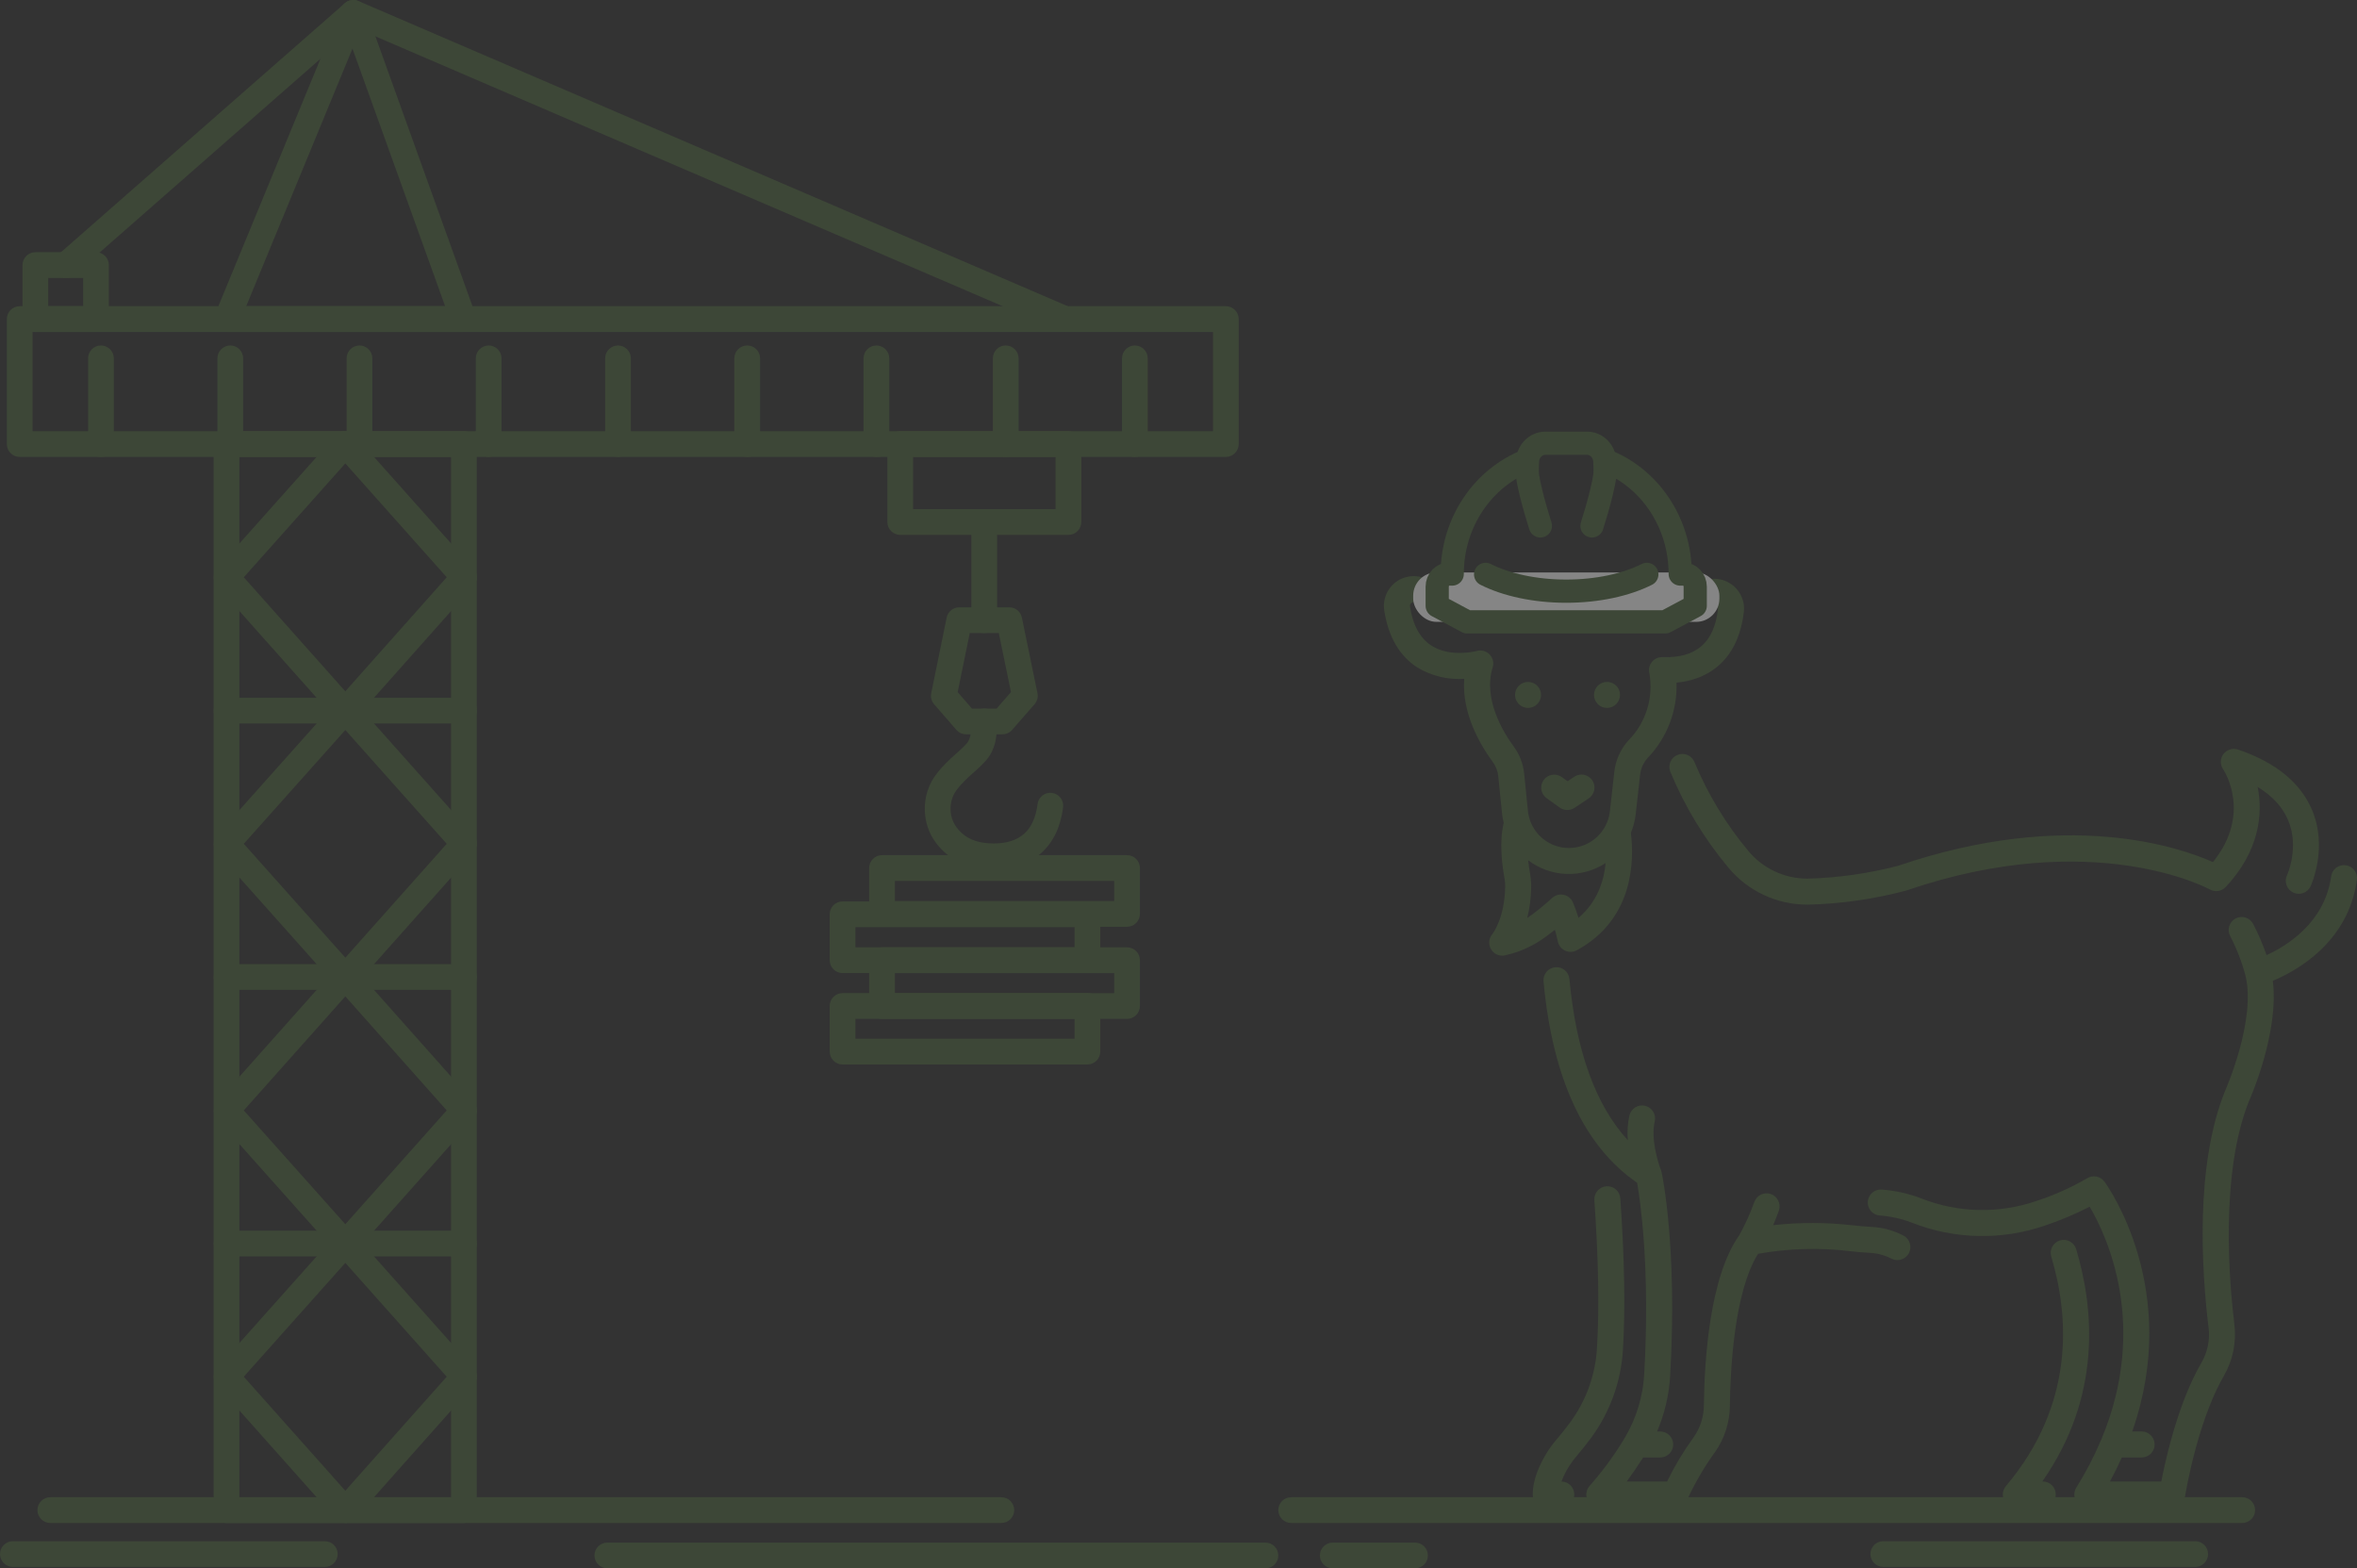 <?xml version="1.0" encoding="UTF-8"?>
<svg width="101.517px" height="67.544px" viewBox="0 0 101.517 67.544" version="1.1" xmlns="http://www.w3.org/2000/svg" xmlns:xlink="http://www.w3.org/1999/xlink">
    <rect x="0" y="0" width="101.517" height="67.544" fill="#333333" stroke="none"/>
    <title>Group 6</title>
    <g id="Page-1" stroke="none" stroke-width="1" fill="none" fill-rule="evenodd" opacity="0.4">
        <g id="Prazdna-kategorie" transform="translate(-697.156, -324.25)">
            <g id="Group-6" transform="translate(697.156, 324.25)">
                <g id="Group-2" transform="translate(80.561, 44.868) scale(-1, 1) translate(-80.561, -44.868) translate(59.604, 24.812)" fill="#4C653D" fill-rule="nonzero">
                    <path d="M33.713,39.551 C33.713,39.7 33.772,39.842 33.877,39.947 C33.982,40.052 34.124,40.111 34.273,40.111 L34.944,40.111 C35.092,40.111 35.235,40.052 35.34,39.947 C35.445,39.842 35.503,39.7 35.503,39.551 C35.503,38.868 35.164,38.182 34.879,37.726 L34.879,37.726 C34.747,37.518 34.6,37.322 34.438,37.137 C34.262,36.931 34.078,36.699 33.892,36.448 C33.204,35.514 32.802,34.4 32.736,33.241 C32.632,31.567 32.67,29.427 32.848,26.881 C32.859,26.732 32.812,26.584 32.714,26.471 C32.616,26.358 32.478,26.288 32.328,26.277 C32.179,26.267 32.032,26.317 31.92,26.415 C31.807,26.514 31.739,26.653 31.73,26.803 C31.548,29.398 31.511,31.587 31.617,33.31 C31.697,34.685 32.174,36.007 32.991,37.115 C33.193,37.387 33.393,37.64 33.587,37.866 C33.712,38.008 33.826,38.16 33.928,38.32 C34.063,38.532 34.177,38.757 34.266,38.992 C33.96,38.996 33.713,39.245 33.713,39.551 L33.713,39.551 Z" id="Path"></path>
                    <path d="M12.974,39.551 C12.974,39.7 13.033,39.842 13.138,39.947 C13.243,40.052 13.385,40.111 13.534,40.111 L14.695,40.111 C14.913,40.111 15.111,39.985 15.203,39.787 C15.295,39.589 15.263,39.357 15.123,39.19 C12.125,35.642 12.406,31.856 13.17,29.305 C13.258,29.009 13.09,28.698 12.794,28.609 C12.498,28.521 12.187,28.688 12.097,28.983 C11.32,31.58 10.997,35.339 13.556,38.991 L13.534,38.991 C13.385,38.991 13.243,39.05 13.138,39.155 C13.033,39.26 12.974,39.403 12.974,39.551 L12.974,39.551 Z" id="Path"></path>
                    <path d="M21.704,27.96 C21.439,27.99 21.168,28.013 20.899,28.028 C20.424,28.053 19.96,28.18 19.538,28.4 C19.264,28.543 19.157,28.881 19.3,29.155 C19.443,29.43 19.782,29.536 20.056,29.393 C20.337,29.247 20.646,29.163 20.963,29.146 C21.252,29.13 21.544,29.105 21.829,29.073 L21.829,29.073 C23.15,28.913 24.487,28.951 25.796,29.185 C26.841,30.837 26.995,34.283 27.011,35.724 C27.016,36.439 27.238,37.136 27.649,37.722 C27.652,37.726 27.656,37.728 27.659,37.732 L27.66,37.734 C27.674,37.756 27.689,37.778 27.705,37.799 L27.705,37.799 C28.148,38.421 28.531,39.084 28.849,39.779 C28.938,39.981 29.139,40.112 29.36,40.112 L32.634,40.112 C32.857,40.112 33.059,39.98 33.148,39.776 C33.237,39.572 33.196,39.334 33.045,39.171 C32.518,38.575 32.043,37.934 31.626,37.256 C31.61,37.23 31.595,37.203 31.58,37.177 L31.541,37.111 C31.535,37.101 31.528,37.092 31.522,37.083 C31.039,36.261 30.758,35.337 30.702,34.386 C30.44,29.845 30.868,26.921 31.005,26.128 C33.293,24.553 34.649,21.636 35.038,17.454 L35.038,17.454 C35.067,17.146 34.84,16.873 34.532,16.844 C34.224,16.816 33.951,17.042 33.923,17.35 C33.633,20.466 32.787,22.79 31.408,24.293 L31.408,24.293 C31.44,23.931 31.415,23.566 31.334,23.211 C31.254,22.916 30.953,22.739 30.657,22.813 C30.36,22.887 30.178,23.185 30.247,23.483 C30.426,24.199 30.114,25.242 29.978,25.584 C29.973,25.598 29.97,25.614 29.966,25.628 C29.961,25.643 29.954,25.658 29.951,25.674 C29.923,25.805 29.265,28.941 29.584,34.451 C29.633,35.273 29.823,36.08 30.147,36.837 L30.013,36.837 C29.704,36.837 29.453,37.089 29.453,37.398 C29.453,37.707 29.704,37.958 30.013,37.958 L30.745,37.958 C30.989,38.336 31.225,38.681 31.454,38.992 L29.715,38.991 C29.399,38.339 29.027,37.716 28.602,37.129 L28.566,37.075 C28.563,37.071 28.559,37.067 28.555,37.063 C28.281,36.665 28.134,36.194 28.131,35.711 C28.108,33.737 27.879,30.176 26.612,28.394 C26.357,27.936 26.139,27.458 25.962,26.964 C25.865,26.671 25.548,26.512 25.254,26.609 C24.961,26.707 24.802,27.024 24.899,27.317 C24.905,27.335 24.988,27.582 25.148,27.952 C24.003,27.825 22.848,27.828 21.704,27.96 L21.704,27.96 Z" id="Path"></path>
                    <path d="M5.751,7.662 C5.606,7.469 5.353,7.392 5.124,7.47 C3.511,8.018 2.441,8.889 1.943,10.058 C1.243,11.699 1.97,13.292 2.001,13.359 L2.001,13.359 C2.132,13.639 2.466,13.76 2.746,13.629 C3.026,13.498 3.147,13.165 3.016,12.885 C3.011,12.873 2.468,11.684 2.973,10.497 C3.212,9.939 3.649,9.465 4.28,9.08 C4.042,10.259 4.217,11.853 5.655,13.389 L5.655,13.389 C5.831,13.577 6.113,13.621 6.338,13.495 C6.387,13.467 11.337,10.778 19.405,13.537 C19.414,13.54 19.424,13.543 19.435,13.546 C20.806,13.91 22.215,14.112 23.633,14.148 L23.673,14.148 C24.995,14.15 26.249,13.56 27.09,12.538 C28.12,11.301 28.958,9.915 29.576,8.428 C29.692,8.141 29.554,7.815 29.267,7.699 C28.98,7.583 28.654,7.721 28.537,8.008 C27.963,9.389 27.184,10.675 26.226,11.824 C25.598,12.588 24.661,13.029 23.673,13.028 L23.643,13.028 C22.329,12.991 21.023,12.804 19.751,12.471 C12.476,9.99 7.612,11.687 6.205,12.316 C4.524,10.231 5.714,8.395 5.767,8.317 C5.904,8.118 5.898,7.854 5.752,7.661 L5.751,7.662 Z" id="Path"></path>
                    <path d="M0.484,12.451 C0.337,12.471 0.204,12.549 0.114,12.668 C0.024,12.786 -0.015,12.935 0.005,13.082 C0.377,15.789 2.624,17.011 3.627,17.427 C3.356,19.623 4.548,22.371 4.647,22.595 C5.9,25.704 5.509,30.37 5.282,32.233 C5.19,33.001 5.35,33.778 5.738,34.448 C6.183,35.215 6.6,36.286 6.943,37.544 L6.943,37.545 C7.259,38.703 7.407,39.63 7.408,39.639 C7.451,39.912 7.686,40.112 7.962,40.112 L11.615,40.112 L11.615,40.112 C11.819,40.112 12.006,40.002 12.105,39.824 C12.204,39.646 12.198,39.428 12.091,39.255 C11.677,38.594 11.317,37.901 11.014,37.182 C11.012,37.178 11.01,37.175 11.009,37.171 C8.959,32.258 10.784,28.399 11.515,27.157 C12.135,27.476 12.779,27.747 13.441,27.969 C15.301,28.61 17.328,28.568 19.16,27.85 C19.609,27.676 20.082,27.57 20.562,27.536 C20.869,27.509 21.096,27.239 21.071,26.932 C21.046,26.625 20.777,26.396 20.47,26.419 C19.879,26.463 19.297,26.594 18.744,26.81 C17.16,27.428 15.406,27.463 13.799,26.907 C13.041,26.66 12.312,26.333 11.624,25.932 C11.375,25.779 11.051,25.843 10.878,26.078 C10.736,26.273 7.543,30.746 9.682,36.837 L9.277,36.837 L9.277,36.837 C8.968,36.837 8.717,37.088 8.717,37.398 C8.717,37.707 8.968,37.957 9.277,37.957 L10.13,37.957 C10.285,38.304 10.456,38.648 10.641,38.991 L8.43,38.991 C8.352,38.59 8.22,37.967 8.024,37.252 L8.024,37.25 C7.65,35.88 7.207,34.747 6.706,33.885 C6.438,33.427 6.329,32.894 6.394,32.368 C6.689,29.945 6.989,25.397 5.682,22.167 C5.68,22.16 5.677,22.154 5.674,22.148 C5.66,22.118 4.336,19.116 4.806,17.196 L4.806,17.194 C4.963,16.609 5.183,16.042 5.462,15.504 C5.608,15.232 5.505,14.892 5.233,14.746 C4.96,14.6 4.62,14.703 4.475,14.976 C4.25,15.41 4.056,15.859 3.897,16.321 C3.038,15.931 1.391,14.934 1.115,12.931 C1.096,12.783 1.018,12.65 0.899,12.56 C0.781,12.47 0.631,12.431 0.484,12.451 L0.484,12.451 Z" id="Path"></path>
                    <path d="M26.529,0.842 C26.423,1.06 26.382,1.303 26.41,1.544 C26.614,3.343 27.658,4.425 29.31,4.589 C29.269,5.792 29.717,6.961 30.551,7.829 C30.736,8.031 30.85,8.288 30.878,8.56 L31.068,10.255 C31.098,10.531 31.169,10.8 31.276,11.056 C31.128,12.246 31.145,14.772 33.603,16.113 C33.757,16.198 33.942,16.205 34.102,16.133 C34.262,16.06 34.379,15.917 34.418,15.746 C34.459,15.564 34.502,15.392 34.548,15.231 C34.664,15.323 34.774,15.407 34.87,15.479 C35.249,15.768 35.67,15.999 36.118,16.165 C36.308,16.234 36.502,16.29 36.7,16.333 C36.739,16.342 36.778,16.346 36.818,16.346 C37.033,16.345 37.23,16.22 37.322,16.024 C37.415,15.829 37.387,15.598 37.252,15.43 C37.23,15.403 36.726,14.761 36.69,13.427 C36.687,13.263 36.701,13.098 36.732,12.935 C36.827,12.398 36.948,11.416 36.751,10.628 C36.785,10.495 36.81,10.359 36.825,10.223 L36.987,8.613 C37.01,8.39 37.094,8.177 37.227,7.998 C37.769,7.262 38.562,5.912 38.454,4.423 C39.161,4.471 39.866,4.299 40.473,3.933 C41.244,3.437 41.723,2.611 41.898,1.478 C41.948,1.154 41.872,0.823 41.686,0.553 C41.499,0.283 41.217,0.095 40.896,0.028 C40.575,-0.04 40.24,0.018 39.961,0.19 C39.337,0.576 38.438,1.06 37.572,1.274 C36.688,0.664 35.666,0.282 34.598,0.164 C34.157,0.164 33.991,0.164 33.474,0.168 C32.756,0.247 32.059,0.461 31.42,0.798 C31.068,1.172 30.878,0.842 30.309,1.173 L30.551,1.274 C29.867,1.068 28.968,0.677 28.354,0.31 C28.152,0.182 27.918,0.115 27.679,0.116 C27.44,0.116 27.206,0.184 27.005,0.313 C26.799,0.441 26.634,0.624 26.529,0.842 Z M34.672,13.866 C34.539,13.74 34.352,13.687 34.173,13.724 C33.993,13.761 33.843,13.884 33.771,14.053 C33.68,14.27 33.6,14.491 33.531,14.716 C32.735,14.043 32.439,13.158 32.363,12.356 C32.863,12.683 33.453,12.847 34.05,12.826 C34.648,12.805 35.224,12.599 35.7,12.237 C35.682,12.401 35.66,12.568 35.629,12.741 C35.585,12.977 35.566,13.218 35.571,13.459 C35.58,13.885 35.636,14.308 35.738,14.722 C35.672,14.678 35.607,14.631 35.542,14.583 C35.239,14.359 34.949,14.12 34.672,13.866 Z M31.089,2.325 C34.232,-0.032 36.964,2.206 37.081,2.305 C37.21,2.414 37.381,2.459 37.547,2.428 C38.433,2.26 39.444,1.829 40.55,1.144 C40.601,1.111 40.668,1.112 40.718,1.148 C40.773,1.182 40.801,1.246 40.79,1.309 C40.667,2.108 40.358,2.673 39.872,2.988 C39.046,3.524 37.924,3.227 37.915,3.224 C37.717,3.168 37.505,3.225 37.362,3.372 C37.218,3.519 37.167,3.733 37.228,3.93 C37.658,5.312 36.74,6.771 36.324,7.334 C36.072,7.676 35.915,8.079 35.872,8.501 L35.709,10.112 C35.65,10.698 35.304,11.217 34.785,11.496 C34.266,11.775 33.642,11.779 33.12,11.505 C32.598,11.232 32.246,10.717 32.18,10.131 L31.99,8.435 C31.935,7.922 31.716,7.439 31.365,7.06 C30.624,6.3 30.294,5.229 30.478,4.184 C30.52,4.016 30.482,3.839 30.376,3.703 C30.27,3.567 30.107,3.488 29.935,3.488 L29.913,3.488 C28.467,3.542 27.687,2.865 27.523,1.417 C27.515,1.354 27.546,1.293 27.601,1.261 C27.648,1.228 27.71,1.227 27.758,1.258 C29.024,2.054 30.564,2.408 30.629,2.423 C30.789,2.46 30.958,2.424 31.089,2.325 Z" id="Shape"></path>
                    <path d="M32.304,5.676 C32.341,5.676 32.378,5.673 32.414,5.666 C32.449,5.658 32.484,5.647 32.517,5.634 C32.551,5.62 32.584,5.603 32.614,5.582 C32.645,5.562 32.673,5.538 32.699,5.512 C32.805,5.407 32.864,5.264 32.864,5.116 C32.864,5.079 32.86,5.042 32.853,5.006 C32.846,4.971 32.835,4.935 32.821,4.902 C32.807,4.868 32.789,4.835 32.769,4.805 C32.749,4.774 32.725,4.745 32.699,4.72 C32.673,4.694 32.645,4.67 32.614,4.651 C32.584,4.63 32.551,4.612 32.517,4.599 C32.484,4.585 32.449,4.574 32.414,4.567 C32.23,4.531 32.041,4.588 31.908,4.72 C31.882,4.745 31.858,4.774 31.838,4.805 C31.817,4.835 31.8,4.868 31.786,4.902 C31.772,4.935 31.762,4.971 31.754,5.006 C31.747,5.042 31.744,5.079 31.744,5.116 C31.744,5.264 31.803,5.407 31.908,5.512 C32.013,5.617 32.156,5.676 32.304,5.676 L32.304,5.676 Z" id="Path"></path>
                    <path d="M35.705,5.676 C35.931,5.675 36.134,5.539 36.221,5.33 C36.308,5.122 36.26,4.881 36.101,4.721 C36.075,4.694 36.046,4.671 36.016,4.651 C35.954,4.61 35.886,4.581 35.814,4.567 C35.742,4.553 35.668,4.553 35.595,4.567 C35.523,4.581 35.455,4.61 35.394,4.651 C35.363,4.671 35.334,4.694 35.309,4.721 C35.149,4.881 35.102,5.122 35.188,5.33 C35.275,5.539 35.479,5.675 35.705,5.676 L35.705,5.676 Z" id="Path"></path>
                    <path d="M33.085,9.567 L33.701,9.979 L33.702,9.979 C33.896,10.109 34.15,10.105 34.339,9.969 L34.915,9.556 C35.159,9.373 35.211,9.03 35.034,8.783 C34.857,8.535 34.514,8.475 34.263,8.646 L34.002,8.833 L33.708,8.636 C33.451,8.469 33.108,8.54 32.937,8.794 C32.767,9.049 32.833,9.393 33.085,9.567 L33.085,9.567 Z" id="Path"></path>
                </g>
                <rect id="Rectangle" fill="#FFFFFF" x="60.867" y="24.653" width="13.188" height="2.129" rx="1"></rect>
                <g id="Group-3" transform="translate(61.901, 19.089)" stroke="#4C653D" stroke-linejoin="round">
                    <path d="M3.875,0.745 C1.993,1.474 0.646,3.384 0.646,5.633 L0.517,5.633 C0.231,5.633 0,5.876 0,6.179 L0,7.003 L1.292,7.693 L9.821,7.693 L11.113,7.003 L11.113,6.179 C11.113,5.876 10.883,5.633 10.596,5.633 L10.467,5.633 C10.467,3.384 9.121,1.474 7.239,0.745" id="Path"></path>
                    <path d="M4.444,3.56 C4.392,3.396 4.322,3.168 4.249,2.915 C4.102,2.407 3.942,1.795 3.888,1.375 C3.864,1.192 3.888,0.82 3.888,0.82 C3.888,0.366 4.231,0 4.657,0 L6.453,0 C6.879,0 7.222,0.366 7.222,0.82 C7.222,0.82 7.246,1.192 7.222,1.375 C7.168,1.795 7.008,2.407 6.861,2.915 C6.788,3.168 6.718,3.396 6.666,3.56" id="Path" stroke-linecap="round"></path>
                    <path d="M9.029,5.648 C8.14,6.095 6.913,6.371 5.557,6.371 C4.201,6.371 2.973,6.095 2.085,5.648" id="Path" stroke-linecap="round"></path>
                </g>
                <path d="M19.982,65.59 L9.757,65.59 C9.451,65.59 9.203,65.341 9.203,65.035 L9.203,19.124 C9.203,18.818 9.451,18.57 9.757,18.57 L19.982,18.57 C20.288,18.57 20.536,18.818 20.536,19.124 L20.536,65.037 C20.536,65.342 20.288,65.591 19.982,65.591 L19.982,65.59 Z M10.311,64.482 L19.428,64.482 L19.428,19.677 L10.311,19.677 L10.311,64.482 Z" id="Shape" fill="#4C653D" fill-rule="nonzero" transform="translate(14.869, 42.08) scale(-1, 1) translate(-14.869, -42.08) "></path>
                <path d="M19.961,14.296 L19.958,14.296 L9.774,14.296 C9.593,14.296 9.424,14.208 9.32,14.061 C9.217,13.913 9.191,13.724 9.252,13.554 L13.996,0.367 C14.073,0.152 14.276,0.006 14.504,0 C14.735,-0.003 14.942,0.131 15.029,0.343 L20.449,13.479 C20.491,13.557 20.515,13.647 20.515,13.742 C20.515,14.048 20.267,14.296 19.961,14.296 L19.961,14.296 Z M10.562,13.187 L19.13,13.187 L14.553,2.093 L10.562,13.187 Z" id="Shape" fill="#4C653D" fill-rule="nonzero" transform="translate(14.867, 7.148) scale(-1, 1) translate(-14.867, -7.148) "></path>
                <path d="M52.797,19.679 L0.849,19.679 C0.543,19.679 0.295,19.43 0.295,19.124 L0.295,13.741 C0.295,13.435 0.543,13.187 0.849,13.187 L52.797,13.187 C53.103,13.187 53.351,13.435 53.351,13.741 L53.351,19.124 C53.351,19.431 53.103,19.679 52.797,19.679 Z M1.402,18.571 L52.243,18.571 L52.243,14.296 L1.402,14.296 L1.402,18.571 Z" id="Shape" fill="#4C653D" fill-rule="nonzero" transform="translate(26.823, 16.433) scale(-1, 1) translate(-26.823, -16.433) "></path>
                <path d="M46.019,23.036 L38.774,23.036 C38.468,23.036 38.22,22.788 38.22,22.482 L38.22,19.123 C38.22,18.817 38.468,18.569 38.774,18.569 L46.019,18.569 C46.325,18.569 46.573,18.817 46.573,19.123 L46.573,22.482 C46.573,22.789 46.325,23.036 46.019,23.036 Z M39.328,21.928 L45.465,21.928 L45.465,19.678 L39.328,19.678 L39.328,21.928 Z" id="Shape" fill="#4C653D" fill-rule="nonzero" transform="translate(42.396, 20.803) scale(-1, 1) translate(-42.396, -20.803) "></path>
                <path d="M43.182,31.624 L41.616,31.624 C41.456,31.624 41.304,31.555 41.199,31.434 L40.233,30.329 C40.119,30.199 40.073,30.023 40.108,29.853 L40.779,26.598 C40.832,26.341 41.058,26.156 41.321,26.156 L43.476,26.156 C43.74,26.156 43.967,26.342 44.019,26.6 L44.684,29.854 C44.719,30.023 44.673,30.198 44.56,30.329 L43.6,31.434 C43.495,31.554 43.342,31.624 43.182,31.624 L43.182,31.624 Z M41.868,30.516 L42.929,30.516 L43.545,29.808 L43.024,27.264 L41.773,27.264 L41.249,29.807 L41.868,30.516 Z" id="Shape" fill="#4C653D" fill-rule="nonzero" transform="translate(42.396, 28.89) scale(-1, 1) translate(-42.396, -28.89) "></path>
                <path d="M42.825,37.433 C41.996,37.433 41.309,37.199 40.78,36.739 C40.258,36.273 39.942,35.611 39.836,34.767 C39.799,34.463 40.014,34.186 40.318,34.148 C40.622,34.112 40.898,34.326 40.936,34.629 C41.007,35.199 41.202,35.629 41.513,35.908 C41.834,36.187 42.263,36.325 42.824,36.325 C43.422,36.325 43.875,36.177 44.208,35.872 C44.528,35.577 44.684,35.234 44.684,34.823 C44.684,34.592 44.631,34.379 44.521,34.174 C44.438,34.024 44.231,33.745 43.742,33.316 C43.404,33.02 43.19,32.806 43.068,32.642 C42.943,32.477 42.843,32.266 42.772,32.019 C42.697,31.733 42.677,31.352 42.673,31.08 C42.668,30.774 42.912,30.522 43.218,30.517 C43.524,30.513 43.776,30.757 43.781,31.063 C43.787,31.491 43.828,31.679 43.841,31.727 C43.881,31.866 43.929,31.944 43.954,31.977 C43.989,32.024 44.106,32.162 44.472,32.484 C44.961,32.913 45.306,33.304 45.495,33.646 C45.694,34.018 45.792,34.412 45.792,34.824 C45.792,35.55 45.512,36.178 44.958,36.689 C44.416,37.182 43.699,37.433 42.824,37.433 L42.825,37.433 Z" id="Path" fill="#4C653D" fill-rule="nonzero" transform="translate(42.812, 33.975) scale(-1, 1) translate(-42.812, -33.975) "></path>
                <path d="M42.391,27.265 C42.085,27.265 41.837,27.017 41.837,26.711 L41.837,22.484 C41.837,22.178 42.085,21.93 42.391,21.93 C42.697,21.93 42.945,22.178 42.945,22.484 L42.945,26.711 C42.945,27.017 42.697,27.265 42.391,27.265 Z" id="Path" fill="#4C653D" fill-rule="nonzero" transform="translate(42.391, 24.597) scale(-1, 1) translate(-42.391, -24.597) "></path>
                <path d="M48.542,39.913 L37.99,39.913 C37.684,39.913 37.436,39.665 37.436,39.359 L37.436,37.383 C37.436,37.077 37.684,36.829 37.99,36.829 L48.542,36.829 C48.848,36.829 49.096,37.077 49.096,37.383 L49.096,39.359 C49.096,39.665 48.848,39.913 48.542,39.913 Z M38.544,38.805 L47.987,38.805 L47.987,37.938 L38.544,37.938 L38.544,38.805 Z" id="Shape" fill="#4C653D" fill-rule="nonzero" transform="translate(43.266, 38.371) scale(-1, 1) translate(-43.266, -38.371) "></path>
                <path d="M46.835,41.907 L36.289,41.907 C35.983,41.907 35.734,41.658 35.734,41.352 L35.734,39.377 C35.734,39.071 35.983,38.822 36.289,38.822 L46.835,38.822 C47.141,38.822 47.389,39.07 47.389,39.377 L47.389,41.352 C47.389,41.658 47.141,41.907 46.835,41.907 Z M36.842,40.799 L46.28,40.799 L46.28,39.931 L36.842,39.931 L36.842,40.799 Z" id="Shape" fill="#4C653D" fill-rule="nonzero" transform="translate(41.562, 40.364) scale(-1, 1) translate(-41.562, -40.364) "></path>
                <path d="M48.542,43.88 L37.99,43.88 C37.684,43.88 37.436,43.632 37.436,43.325 L37.436,41.353 C37.436,41.047 37.684,40.799 37.99,40.799 L48.542,40.799 C48.848,40.799 49.096,41.047 49.096,41.353 L49.096,43.325 C49.096,43.632 48.848,43.88 48.542,43.88 Z M38.544,42.772 L47.987,42.772 L47.987,41.908 L38.544,41.908 L38.544,42.772 Z" id="Shape" fill="#4C653D" fill-rule="nonzero" transform="translate(43.266, 42.339) scale(-1, 1) translate(-43.266, -42.339) "></path>
                <path d="M46.835,45.844 L36.289,45.844 C35.983,45.844 35.734,45.595 35.734,45.289 L35.734,43.325 C35.734,43.018 35.983,42.77 36.289,42.77 L46.835,42.77 C47.141,42.77 47.389,43.018 47.389,43.325 L47.389,45.289 C47.389,45.595 47.141,45.844 46.835,45.844 Z M36.842,44.736 L46.28,44.736 L46.28,43.879 L36.842,43.879 L36.842,44.736 Z" id="Shape" fill="#4C653D" fill-rule="nonzero" transform="translate(41.562, 44.307) scale(-1, 1) translate(-41.562, -44.307) "></path>
                <path d="M43.129,65.59 L2.167,65.59 C1.861,65.59 1.613,65.341 1.613,65.035 C1.613,64.729 1.861,64.481 2.167,64.481 L43.129,64.481 C43.435,64.481 43.684,64.729 43.684,65.035 C43.684,65.341 43.435,65.59 43.129,65.59 Z" id="Path" fill="#4C653D" fill-rule="nonzero" transform="translate(22.648, 65.035) scale(-1, 1) translate(-22.648, -65.035) "></path>
                <path d="M96.573,65.59 L55.61,65.59 C55.304,65.59 55.056,65.341 55.056,65.035 C55.056,64.729 55.304,64.481 55.61,64.481 L96.573,64.481 C96.879,64.481 97.127,64.729 97.127,65.035 C97.127,65.341 96.879,65.59 96.573,65.59 Z" id="Path" fill="#4C653D" fill-rule="nonzero" transform="translate(76.092, 65.035) scale(-1, 1) translate(-76.092, -65.035) "></path>
                <path d="M54.502,67.544 L26.157,67.544 C25.851,67.544 25.603,67.296 25.603,66.99 C25.603,66.684 25.851,66.435 26.157,66.435 L54.502,66.435 C54.808,66.435 55.056,66.684 55.056,66.99 C55.055,67.296 54.807,67.544 54.502,67.544 Z" id="Path" fill="#4C653D" fill-rule="nonzero" transform="translate(40.33, 66.99) scale(-1, 1) translate(-40.33, -66.99) "></path>
                <path d="M60.946,67.544 L57.402,67.544 C57.096,67.544 56.848,67.296 56.848,66.99 C56.848,66.684 57.096,66.435 57.402,66.435 L60.946,66.435 C61.252,66.435 61.5,66.684 61.5,66.99 C61.499,67.296 61.251,67.544 60.946,67.544 Z" id="Path" fill="#4C653D" fill-rule="nonzero" transform="translate(59.174, 66.99) scale(-1, 1) translate(-59.174, -66.99) "></path>
                <path d="M13.989,67.483 L0.554,67.483 C0.248,67.483 0,67.235 0,66.929 C0,66.623 0.248,66.375 0.554,66.375 L13.989,66.375 C14.295,66.375 14.543,66.623 14.543,66.929 C14.543,67.235 14.295,67.483 13.989,67.483 Z" id="Path" fill="#4C653D" fill-rule="nonzero" transform="translate(7.272, 66.929) scale(-1, 1) translate(-7.272, -66.929) "></path>
                <path d="M94.55,67.483 L81.115,67.483 C80.809,67.483 80.561,67.235 80.561,66.929 C80.561,66.623 80.809,66.375 81.115,66.375 L94.55,66.375 C94.856,66.375 95.104,66.623 95.104,66.929 C95.103,67.235 94.856,67.483 94.55,67.483 Z" id="Path" fill="#4C653D" fill-rule="nonzero" transform="translate(87.832, 66.929) scale(-1, 1) translate(-87.832, -66.929) "></path>
                <path d="M48.88,19.679 C48.574,19.679 48.326,19.43 48.326,19.124 L48.326,15.434 C48.326,15.128 48.574,14.879 48.88,14.879 C49.186,14.879 49.435,15.128 49.435,15.434 L49.435,19.124 C49.434,19.431 49.186,19.679 48.88,19.679 Z" id="Path" fill="#4C653D" fill-rule="nonzero" transform="translate(48.88, 17.279) scale(-1, 1) translate(-48.88, -17.279) "></path>
                <path d="M43.317,19.679 C43.011,19.679 42.762,19.43 42.762,19.124 L42.762,15.434 C42.762,15.128 43.011,14.879 43.317,14.879 C43.623,14.879 43.871,15.128 43.871,15.434 L43.871,19.124 C43.871,19.431 43.623,19.679 43.317,19.679 Z" id="Path" fill="#4C653D" fill-rule="nonzero" transform="translate(43.317, 17.279) scale(-1, 1) translate(-43.317, -17.279) "></path>
                <path d="M37.747,19.679 C37.441,19.679 37.192,19.43 37.192,19.124 L37.192,15.434 C37.192,15.128 37.441,14.879 37.747,14.879 C38.053,14.879 38.301,15.128 38.301,15.434 L38.301,19.124 C38.3,19.431 38.052,19.679 37.747,19.679 Z" id="Path" fill="#4C653D" fill-rule="nonzero" transform="translate(37.747, 17.279) scale(-1, 1) translate(-37.747, -17.279) "></path>
                <path d="M32.182,19.679 C31.875,19.679 31.627,19.43 31.627,19.124 L31.627,15.434 C31.627,15.128 31.875,14.879 32.182,14.879 C32.488,14.879 32.736,15.128 32.736,15.434 L32.736,19.124 C32.735,19.431 32.488,19.679 32.182,19.679 Z" id="Path" fill="#4C653D" fill-rule="nonzero" transform="translate(32.182, 17.279) scale(-1, 1) translate(-32.182, -17.279) "></path>
                <path d="M26.618,19.679 C26.312,19.679 26.064,19.43 26.064,19.124 L26.064,15.434 C26.064,15.128 26.312,14.879 26.618,14.879 C26.924,14.879 27.172,15.128 27.172,15.434 L27.172,19.124 C27.172,19.431 26.924,19.679 26.618,19.679 Z" id="Path" fill="#4C653D" fill-rule="nonzero" transform="translate(26.618, 17.279) scale(-1, 1) translate(-26.618, -17.279) "></path>
                <path d="M21.047,19.679 C20.741,19.679 20.493,19.43 20.493,19.124 L20.493,15.434 C20.493,15.128 20.741,14.879 21.047,14.879 C21.353,14.879 21.601,15.128 21.601,15.434 L21.601,19.124 C21.601,19.431 21.353,19.679 21.047,19.679 Z" id="Path" fill="#4C653D" fill-rule="nonzero" transform="translate(21.047, 17.279) scale(-1, 1) translate(-21.047, -17.279) "></path>
                <path d="M15.483,19.679 C15.177,19.679 14.929,19.43 14.929,19.124 L14.929,15.434 C14.929,15.128 15.177,14.879 15.483,14.879 C15.789,14.879 16.037,15.128 16.037,15.434 L16.037,19.124 C16.037,19.431 15.789,19.679 15.483,19.679 Z" id="Path" fill="#4C653D" fill-rule="nonzero" transform="translate(15.483, 17.279) scale(-1, 1) translate(-15.483, -17.279) "></path>
                <path d="M9.918,19.679 C9.611,19.679 9.363,19.43 9.363,19.124 L9.363,15.434 C9.363,15.128 9.611,14.879 9.918,14.879 C10.224,14.879 10.472,15.128 10.472,15.434 L10.472,19.124 C10.471,19.431 10.223,19.679 9.918,19.679 Z" id="Path" fill="#4C653D" fill-rule="nonzero" transform="translate(9.918, 17.279) scale(-1, 1) translate(-9.918, -17.279) "></path>
                <path d="M4.348,19.679 C4.042,19.679 3.793,19.43 3.793,19.124 L3.793,15.434 C3.793,15.128 4.042,14.879 4.348,14.879 C4.654,14.879 4.902,15.128 4.902,15.434 L4.902,19.124 C4.901,19.431 4.653,19.679 4.348,19.679 Z" id="Path" fill="#4C653D" fill-rule="nonzero" transform="translate(4.348, 17.279) scale(-1, 1) translate(-4.348, -17.279) "></path>
                <path d="M14.867,31.16 C14.708,31.16 14.558,31.093 14.453,30.974 L9.344,25.228 C9.157,25.018 9.157,24.701 9.344,24.491 L14.453,18.756 C14.558,18.639 14.709,18.571 14.867,18.571 C15.025,18.571 15.175,18.639 15.28,18.756 L20.396,24.491 C20.584,24.701 20.584,25.018 20.397,25.229 L15.281,30.975 C15.176,31.093 15.025,31.16 14.867,31.16 L14.867,31.16 Z M10.499,24.861 L14.867,29.773 L19.24,24.861 L14.867,19.958 L10.499,24.861 Z" id="Shape" fill="#4C653D" fill-rule="nonzero" transform="translate(14.87, 24.866) scale(-1, 1) translate(-14.87, -24.866) "></path>
                <path d="M14.868,42.631 C14.709,42.631 14.559,42.563 14.454,42.446 L9.345,36.708 C9.158,36.498 9.158,36.181 9.345,35.971 L14.454,30.237 C14.559,30.12 14.709,30.052 14.867,30.052 C15.025,30.052 15.175,30.119 15.281,30.237 L20.397,35.971 C20.584,36.181 20.585,36.498 20.397,36.708 L15.281,42.446 C15.176,42.563 15.026,42.631 14.868,42.631 L14.868,42.631 Z M10.501,36.34 L14.868,41.244 L19.242,36.34 L14.868,31.439 L10.501,36.34 Z" id="Shape" fill="#4C653D" fill-rule="nonzero" transform="translate(14.871, 36.341) scale(-1, 1) translate(-14.871, -36.341) "></path>
                <path d="M14.868,54.111 C14.71,54.111 14.559,54.043 14.454,53.926 L9.345,48.191 C9.158,47.981 9.158,47.664 9.345,47.454 L14.454,41.709 C14.558,41.591 14.709,41.523 14.868,41.523 C15.026,41.523 15.176,41.591 15.281,41.709 L20.397,47.454 C20.584,47.664 20.584,47.981 20.396,48.191 L15.28,53.926 C15.177,54.044 15.026,54.111 14.868,54.111 L14.868,54.111 Z M10.501,47.822 L14.869,52.724 L19.242,47.822 L14.869,42.911 L10.501,47.822 Z" id="Shape" fill="#4C653D" fill-rule="nonzero" transform="translate(14.871, 47.817) scale(-1, 1) translate(-14.871, -47.817) "></path>
                <path d="M14.867,65.59 C14.708,65.59 14.558,65.522 14.453,65.404 L9.344,59.659 C9.157,59.45 9.157,59.132 9.344,58.923 L14.453,53.188 C14.558,53.07 14.709,53.002 14.867,53.002 C15.025,53.002 15.175,53.07 15.28,53.188 L20.396,58.923 C20.584,59.132 20.584,59.45 20.397,59.66 L15.281,65.405 C15.176,65.522 15.025,65.59 14.867,65.59 L14.867,65.59 Z M10.5,59.291 L14.867,64.202 L19.241,59.291 L14.867,54.388 L10.5,59.291 Z" id="Shape" fill="#4C653D" fill-rule="nonzero" transform="translate(14.87, 59.296) scale(-1, 1) translate(-14.87, -59.296) "></path>
                <path d="M19.982,31.16 L9.757,31.16 C9.451,31.16 9.203,30.912 9.203,30.606 C9.203,30.3 9.451,30.052 9.757,30.052 L19.982,30.052 C20.288,30.052 20.536,30.3 20.536,30.606 C20.536,30.912 20.288,31.16 19.982,31.16 Z" id="Path" fill="#4C653D" fill-rule="nonzero" transform="translate(14.869, 30.606) scale(-1, 1) translate(-14.869, -30.606) "></path>
                <path d="M19.982,42.631 L9.757,42.631 C9.451,42.631 9.203,42.383 9.203,42.077 C9.203,41.771 9.451,41.522 9.757,41.522 L19.982,41.522 C20.288,41.522 20.536,41.771 20.536,42.077 C20.536,42.383 20.288,42.631 19.982,42.631 Z" id="Path" fill="#4C653D" fill-rule="nonzero" transform="translate(14.869, 42.077) scale(-1, 1) translate(-14.869, -42.077) "></path>
                <path d="M19.982,54.111 L9.757,54.111 C9.451,54.111 9.203,53.863 9.203,53.557 C9.203,53.251 9.451,53.002 9.757,53.002 L19.982,53.002 C20.288,53.002 20.536,53.251 20.536,53.557 C20.536,53.863 20.288,54.111 19.982,54.111 Z" id="Path" fill="#4C653D" fill-rule="nonzero" transform="translate(14.869, 53.557) scale(-1, 1) translate(-14.869, -53.557) "></path>
                <path d="M4.135,14.296 L1.525,14.296 C1.219,14.296 0.971,14.048 0.971,13.742 L0.971,11.416 C0.971,11.11 1.219,10.862 1.525,10.862 L4.135,10.862 C4.441,10.862 4.69,11.11 4.69,11.416 L4.69,13.742 C4.689,14.048 4.441,14.296 4.135,14.296 Z M2.08,13.187 L3.582,13.187 L3.582,11.97 L2.08,11.97 L2.08,13.187 Z" id="Shape" fill="#4C653D" fill-rule="nonzero" transform="translate(2.83, 12.579) scale(-1, 1) translate(-2.83, -12.579) "></path>
                <path d="M2.834,14.296 C2.619,14.296 2.415,14.17 2.325,13.961 C2.204,13.679 2.334,13.353 2.615,13.232 L33.271,0.045 C33.468,-0.039 33.695,-0.004 33.856,0.138 L46.239,10.999 C46.469,11.201 46.492,11.551 46.291,11.78 C46.088,12.01 45.739,12.033 45.509,11.832 L33.388,1.201 L3.053,14.25 C2.981,14.281 2.907,14.296 2.834,14.296 L2.834,14.296 Z" id="Path" fill="#4C653D" fill-rule="nonzero" transform="translate(24.354, 7.148) scale(-1, 1) translate(-24.354, -7.148) "></path>
            </g>
        </g>
    </g>
</svg>
